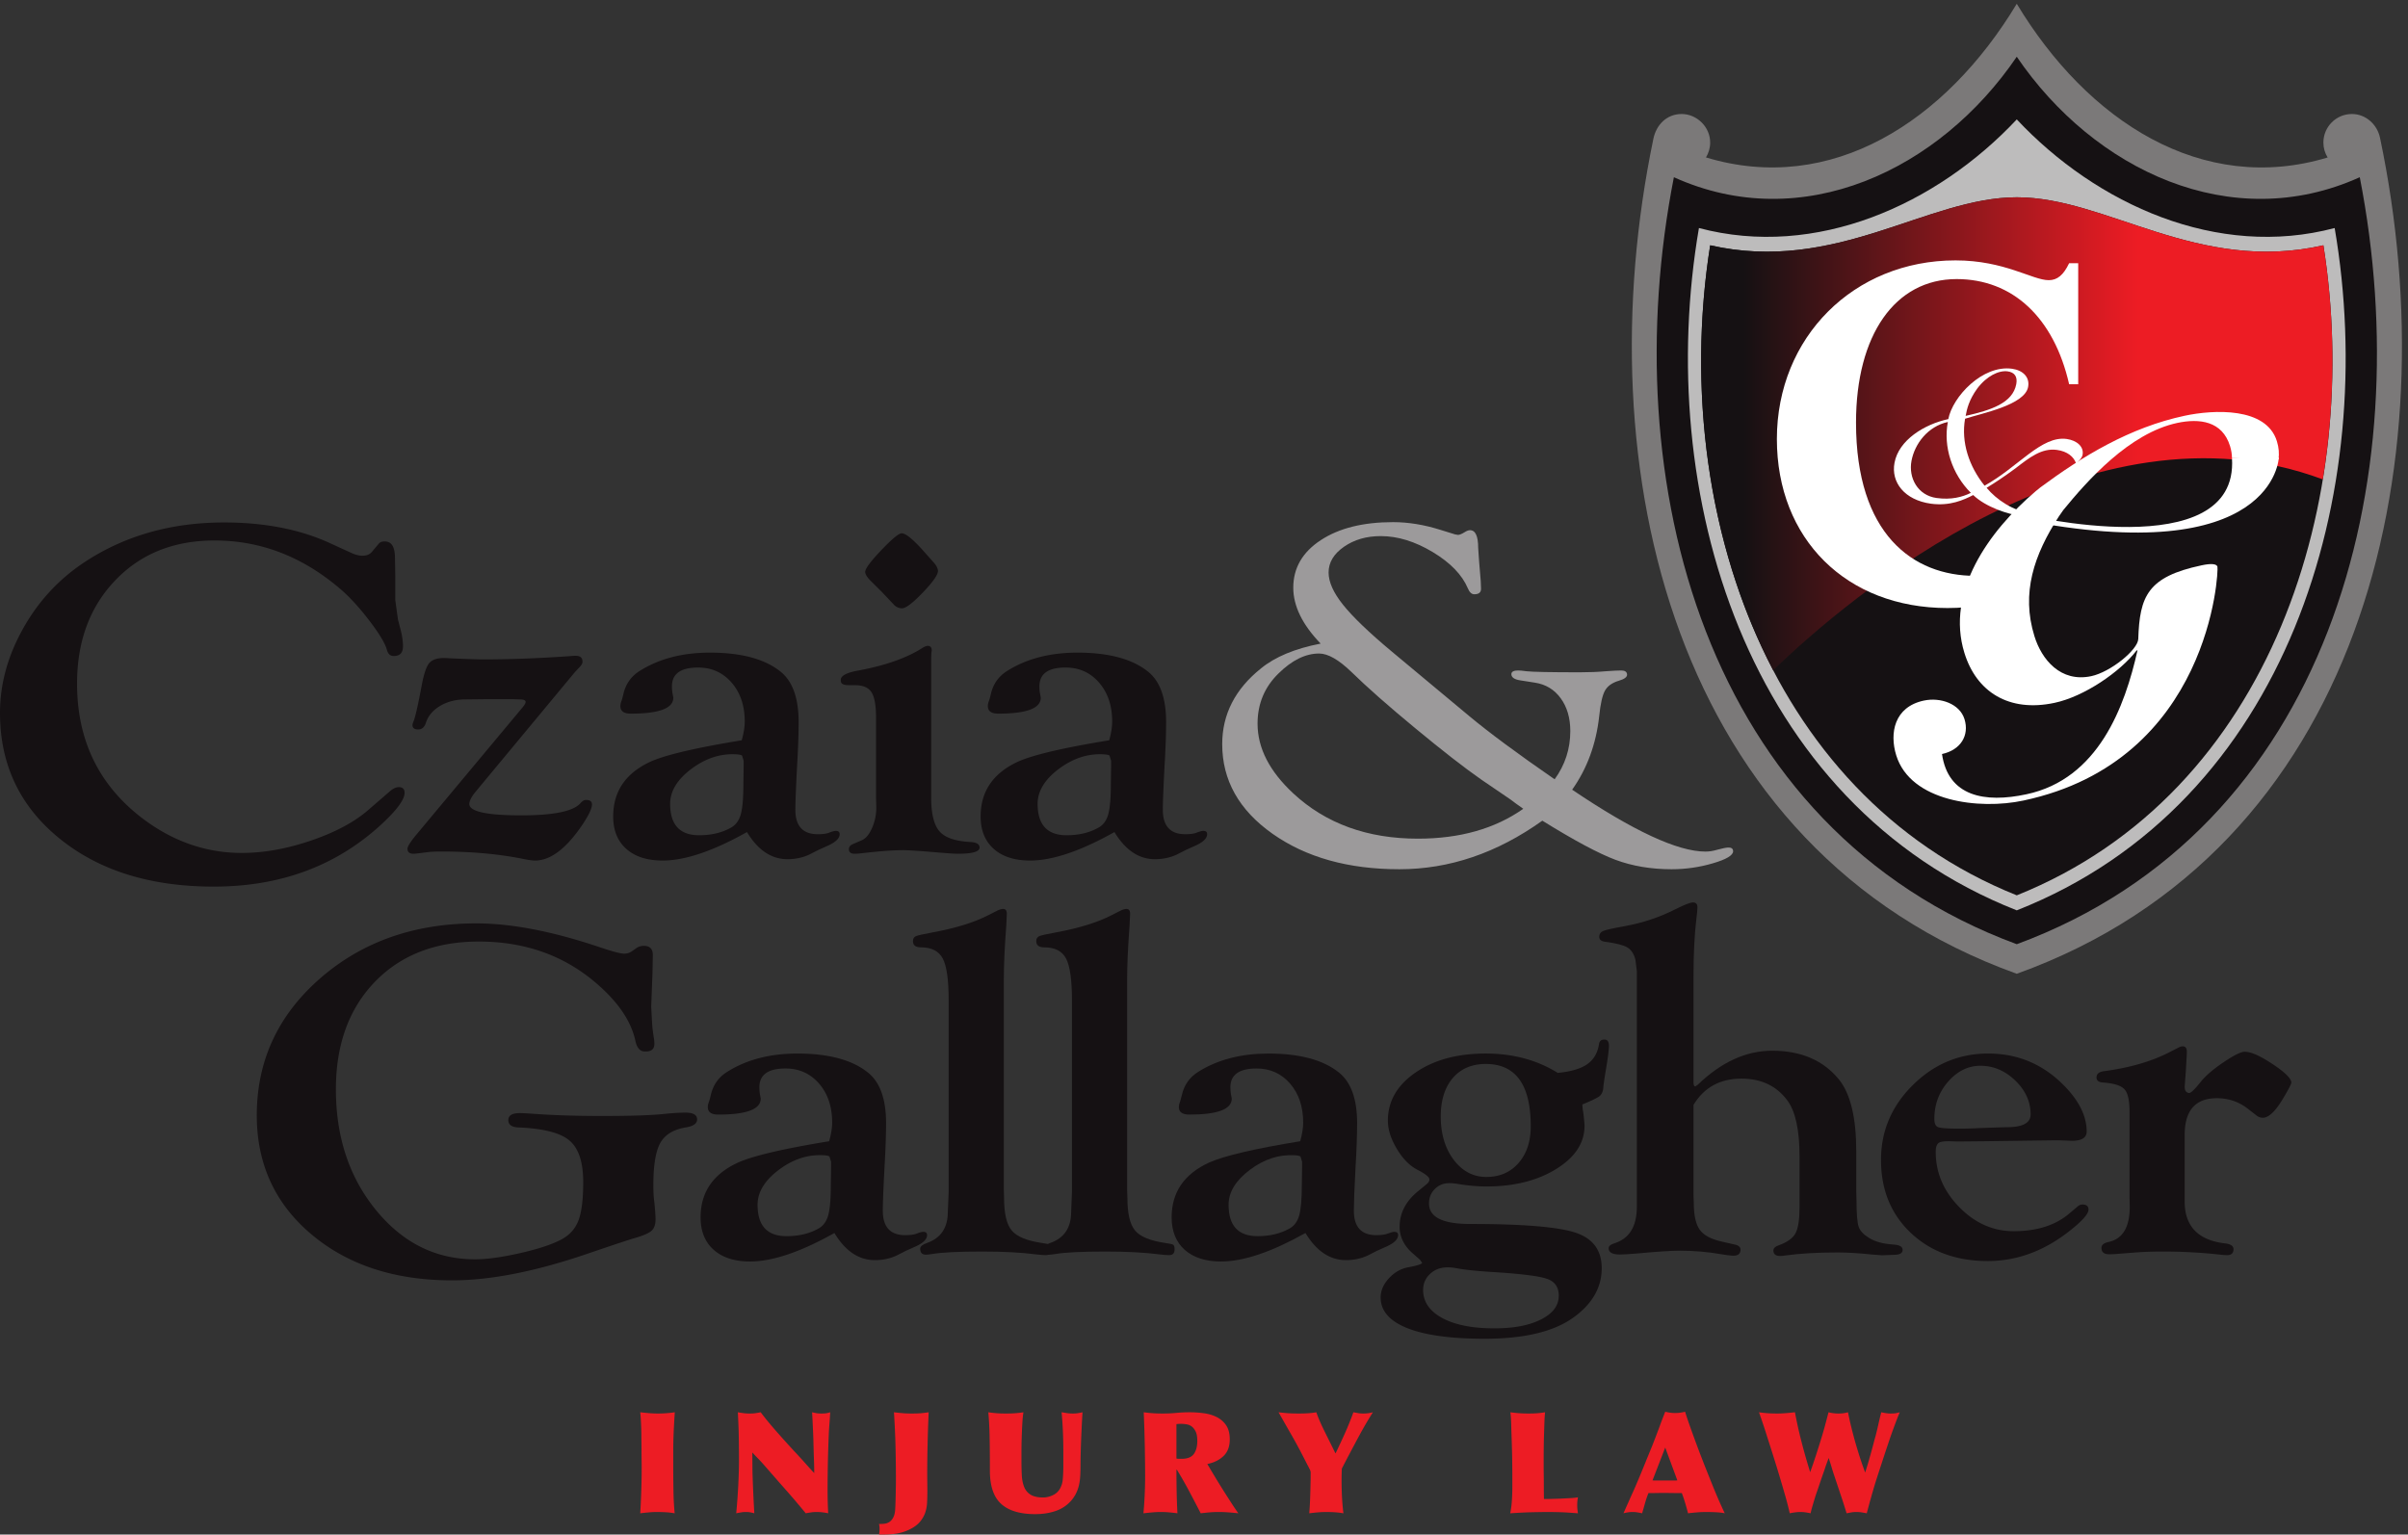<?xml version="1.0" encoding="UTF-8"?> <svg xmlns="http://www.w3.org/2000/svg" viewBox="0 0 170.373 108.6"><rect x="0" y="0" width="170.373" height="108.6" fill="#333333" stroke="none"/><defs><linearGradient id="b" x1="0" x2="1" y1="0" y2="0" gradientTransform="translate(1240.79 585.747) scale(-335.82 335.82)" gradientUnits="userSpaceOnUse" spreadMethod="pad"><stop offset="0" style="stop-opacity:1;stop-color:#ed1c24"></stop><stop offset=".308" style="stop-opacity:1;stop-color:#ed1c24"></stop><stop offset=".933" style="stop-opacity:1;stop-color:#151113"></stop><stop offset="1" style="stop-opacity:1;stop-color:#151113"></stop></linearGradient><clipPath id="a"><path d="M1235.66 561.465c6.8 41.328 6.77 84.019.33 124.558-66.92-15.214-115.16 25.547-163.07 25.547-47.89 0-96.225-40.761-163.139-25.547-11.953-75.429-1.953-158.347 33.516-226.101 40.293 38.84 168.143 147.812 292.363 101.543z"></path></clipPath></defs><path d="M358.266 23.3c.07-4.374.293-8.359.644-11.972-1.406.234-2.918.45-4.551.547-1.621.078-3.222.137-4.824.137a47.55 47.55 0 0 1-4.746-.235 120.102 120.102 0 0 1-4.199-.449c.254 4.2.441 8.34.566 12.402.137 4.063.196 8.184.196 12.383 0 .996-.02 2.246-.047 3.73-.012 1.466-.032 2.97-.032 4.532 0 1.602-.019 3.144-.039 4.629a204.381 204.381 0 0 0-.039 3.71c0 1.74-.058 3.712-.156 5.9a101.323 101.323 0 0 1-.449 6.464c1.308-.137 2.805-.312 4.512-.45 1.699-.136 3.253-.214 4.648-.214 1.543 0 3.145.04 4.805.176 1.64.137 3.125.293 4.425.488a455.341 455.341 0 0 1-.605-10.644c-.148-3.516-.227-7.051-.227-10.665v-7.5c0-4.277.04-8.574.118-12.968M403.441 40.293c-1.113 1.094-2.168 2.246-3.222 3.398l.058-7.793c0-1.425.039-3.144.11-5.195.066-2.05.156-4.2.242-6.465.098-2.246.207-4.492.312-6.738.118-2.246.235-4.316.332-6.172-.703.195-1.386.352-2.07.488-.672.137-1.492.196-2.441.196-.848 0-1.68-.059-2.469-.196a71.663 71.663 0 0 1-2.637-.488c.203 2.149.391 4.434.574 6.836.188 2.422.333 4.844.469 7.285.129 2.442.227 4.883.305 7.285.078 2.383.117 4.688.117 6.836 0 4.375-.039 8.653-.109 12.754-.078 4.102-.254 8.34-.496 12.754a56.25 56.25 0 0 1 3.183-.488 25.256 25.256 0 0 1 3.192-.176c.996 0 1.972.04 2.929.176.938.137 1.895.293 2.852.488a134.51 134.51 0 0 1 4.523-5.703 270.152 270.152 0 0 1 4.844-5.625 434.49 434.49 0 0 1 4.559-5.098c1.457-1.62 2.734-2.988 3.828-4.199a122.28 122.28 0 0 0 2.89-3.105c.879-.938 1.719-1.875 2.539-2.793.821-.938 1.661-1.875 2.52-2.813.84-.957 1.777-1.953 2.773-3.008 0 2.266-.039 4.434-.125 6.563a620.58 620.58 0 0 0-.207 6.582c-.058 1.836-.097 3.574-.136 5.215a324.058 324.058 0 0 1-.196 4.746c-.078 1.562-.136 3.086-.214 4.59-.079 1.504-.157 3.047-.254 4.648a37.188 37.188 0 0 1 2.636-.527 19.487 19.487 0 0 1 2.481-.137c.859 0 1.633.04 2.336.137a16.27 16.27 0 0 1 2.187.527 233.819 233.819 0 0 0-.383-5.703 192.352 192.352 0 0 1-.371-5.703 781.837 781.837 0 0 1-.488-15.156c-.098-4.942-.156-10-.156-15.176 0-1.992.031-3.984.078-5.996.059-2.012.137-4.004.234-6.016-.8.195-1.757.352-2.851.488a26.701 26.701 0 0 1-3.301.196c-1.152 0-2.195-.078-3.145-.235a54.49 54.49 0 0 1-2.636-.449c-1.688 2.07-3.321 3.985-4.824 5.781-1.524 1.817-3.028 3.535-4.5 5.235-1.477 1.66-2.922 3.32-4.329 4.902a2354.051 2354.051 0 0 1-4.265 4.883l-4.133 4.727a84.672 84.672 0 0 1-3.145 3.437M493.188 16.992c-.098-2.05-.469-3.965-1.122-5.683-.656-1.72-1.632-3.34-2.961-4.844-1.328-1.485-3.242-2.832-5.742-3.985a26.658 26.658 0 0 0-3.523-1.308c-1.152-.313-2.356-.586-3.645-.742-1.269-.196-2.617-.293-4.004-.371a165.26 165.26 0 0 0-4.57-.059c.098.488.168 1.016.215 1.504.059.488.07 1.016.07 1.484 0 .977-.097 1.856-.285 2.657.938 0 1.887.039 2.844.136.945.098 1.836.41 2.664.938.82.547 1.523 1.328 2.09 2.441.586 1.113.918 2.617 1.015 4.512.059.957.098 2.129.157 3.574.039 1.406.078 2.852.109 4.336.027 1.484.047 2.89.078 4.2.027 1.327.027 2.421.027 3.183 0 6.074-.066 12.11-.214 18.066a455.321 455.321 0 0 1-.828 18.047c1.601-.195 3.171-.351 4.714-.488 1.563-.137 3.145-.176 4.746-.176 1.594 0 3.106.04 4.532.137 1.425.117 2.91.293 4.472.527a729.516 729.516 0 0 1-.566-17.012 691.322 691.322 0 0 1-.195-16.992l.078-7.5c0-2.305-.047-4.492-.156-6.582M526.469 50.898c-.067 4.942-.301 9.688-.703 14.18 1.64-.234 3.203-.41 4.687-.527a71.38 71.38 0 0 1 4.688-.137c1.601 0 3.164.04 4.687.137a63.86 63.86 0 0 1 4.621.527c-.207-1.21-.371-2.656-.5-4.375a177.775 177.775 0 0 1-.293-5.43 410.5 410.5 0 0 1-.195-5.761c-.039-1.934-.066-3.711-.066-5.293v-5.04c0-2.753.058-5.292.183-7.636.129-2.344.539-4.414 1.242-6.152a8.376 8.376 0 0 1 3.407-4.141c1.582-.977 3.8-1.504 6.64-1.504 1.809 0 3.574.41 5.293 1.25 1.719.82 3.008 2.07 3.867 3.692.696 1.386 1.114 2.714 1.27 4.082.156 1.347.254 2.87.305 4.57.039.898.066 1.777.066 2.715v8.086c0 3.164-.066 6.465-.195 9.922a198.268 198.268 0 0 1-.731 11.015c.996-.137 1.981-.312 2.918-.45a20.877 20.877 0 0 1 2.949-.214c.957 0 1.856.04 2.715.176.84.137 1.699.293 2.551.488a459.054 459.054 0 0 1-.422-7.5c-.125-2.695-.242-5.351-.34-7.89a362.893 362.893 0 0 1-.226-7.09 264.057 264.057 0 0 1-.078-5.196c0-2.285-.047-4.316-.145-6.093-.098-1.817-.324-3.477-.676-5a19.714 19.714 0 0 0-1.504-4.278c-.644-1.347-1.523-2.656-2.617-3.965a19.17 19.17 0 0 0-8.281-5.507c-3.281-1.114-6.895-1.68-10.84-1.68-8.105 0-14.16 1.816-18.152 5.45-3.996 3.612-5.996 9.51-5.996 17.694 0 6.27-.039 11.915-.129 16.875M626.547 40.352c.215-.04.461-.04.703-.04h1.367c3.106 0 5.254.88 6.485 2.598 1.23 1.719 1.828 4.043 1.828 6.934 0 2.11-.274 3.77-.852 4.941-.574 1.211-1.297 2.13-2.148 2.754a5.811 5.811 0 0 1-2.813 1.133c-1.015.176-1.98.254-2.89.254-.399 0-.801-.02-1.192-.04-.41-.019-.808-.077-1.199-.116V40.45c.242-.04.477-.06.711-.098zm20.773-11.27a500.463 500.463 0 0 1 3.797-6.113c1.301-2.051 2.598-4.063 3.906-6.094 1.29-1.992 2.54-3.848 3.75-5.547-1.757.195-3.503.352-5.242.488a67.906 67.906 0 0 1-5.265.196c-1.707 0-3.301-.059-4.813-.196a175.54 175.54 0 0 1-4.707-.488 961.23 961.23 0 0 1-6.055 11.602 210.146 210.146 0 0 1-6.632 11.601h-.223c0-3.3.039-7.012.105-11.152.079-4.121.215-8.125.422-12.05-1.457.194-2.91.35-4.367.487a47.866 47.866 0 0 1-4.492.196c-1.395 0-2.859-.059-4.395-.196a193.95 193.95 0 0 1-4.832-.488c.254 2.559.457 5.606.633 9.14.176 3.516.274 7.09.274 10.684 0 1.66-.02 3.711-.039 6.192-.028 2.5-.067 5.215-.118 8.222-.047 2.989-.136 6.172-.222 9.512-.098 3.32-.227 6.66-.371 10a80.141 80.141 0 0 1 5.203-.527 88.357 88.357 0 0 1 4.98-.137c2.414 0 4.805.117 7.18.332 2.371.234 4.754.332 7.168.332 2.488 0 5.008-.176 7.539-.527 2.527-.332 4.793-1.035 6.816-2.051 2.039-1.035 3.692-2.48 4.961-4.356 1.27-1.875 1.922-4.355 1.922-7.48 0-3.809-1.101-6.738-3.281-8.828-2.168-2.11-5.059-3.555-8.66-4.297l1.64-2.754c1.063-1.777 2.196-3.652 3.418-5.703M713.727 31.973c-.032-1.055-.039-2.09-.039-3.125 0-3.028.066-5.957.222-8.848.156-2.871.391-5.762.762-8.672a42.015 42.015 0 0 1-4.93.566 76.863 76.863 0 0 1-4.082.118c-1.562 0-3.078-.059-4.582-.196a135.839 135.839 0 0 1-4.578-.488c.145 1.816.281 3.809.379 6.016a362.8 362.8 0 0 1 .215 6.406c.051 2.09.097 3.965.129 5.664.019 1.66.019 2.871.019 3.613 0 .41-.117.899-.39 1.504a71.534 71.534 0 0 1-1.25 2.422c-1.301 2.54-2.571 5-3.821 7.422a340.892 340.892 0 0 1-4.062 7.441c-1.289 2.246-2.559 4.453-3.789 6.621a875.475 875.475 0 0 1-3.778 6.641 88.863 88.863 0 0 1 5.477-.527 94.999 94.999 0 0 1 5.176-.137c1.593 0 3.254.04 4.941.137 1.699.117 3.223.293 4.512.527a67.81 67.81 0 0 1 1.426-3.75 113.26 113.26 0 0 1 1.867-4.16 343.465 343.465 0 0 1 2.781-5.664 963.548 963.548 0 0 0 4.121-8.34 381.044 381.044 0 0 1 5.059 10.84 158.04 158.04 0 0 1 4.465 11.074c.859-.137 1.707-.312 2.566-.45a16.032 16.032 0 0 1 2.539-.214c.949 0 1.895.04 2.824.176.918.137 1.727.293 2.442.488a208.947 208.947 0 0 1-8.028-13.847c-2.519-4.668-4.98-9.356-7.433-14.063l-1.055-2.05c-.039-1.036-.086-2.09-.105-3.145M824.34 18.965c1.496.02 3.164.078 4.98.137 1.828.078 3.672.175 5.508.273 1.875.078 3.399.234 4.59.45a28.386 28.386 0 0 1-.262-1.915c-.09-.723-.109-1.543-.109-2.441 0-.703.019-1.387.109-2.07a97.19 97.19 0 0 1 .262-2.07c-3.145.234-5.957.448-8.438.546-2.48.078-4.949.137-7.39.137-2.688 0-5.801-.059-9.297-.137-3.496-.098-7.129-.312-10.891-.547.461 2.227.743 4.55.899 6.992.156 2.461.226 4.766.226 6.914v3.887c0 2.402 0 4.59-.031 6.563-.019 1.992-.047 3.847-.066 5.605a379.558 379.558 0 0 1-.129 5.059c-.047 1.64-.098 3.34-.156 5.078-.079 2.305-.165 4.668-.215 7.11-.059 2.421-.203 4.609-.45 6.542a68.06 68.06 0 0 1 9.602-.664c1.563 0 3.055.04 4.481.137 1.417.117 2.871.293 4.386.527-.148-1.289-.273-3.027-.351-5.195-.078-2.188-.149-4.512-.227-6.953-.078-2.461-.125-4.883-.144-7.266-.032-2.422-.032-4.512-.032-6.25v-3.457c0-.703 0-1.855.032-3.496.019-1.602.046-3.34.046-5.156 0-1.778 0-3.477.02-5.059.031-1.621.039-2.715.039-3.32.52 0 1.516 0 3.008.039M879.098 28.828a23.413 23.413 0 0 1 1.648-.059h9.922c.547 0 1.094.02 1.641.079l-6.454 17.46zm-5.528-17.5c-.879.195-1.699.352-2.519.488a16.07 16.07 0 0 1-2.59.196c-.848 0-1.699-.059-2.52-.196a21.804 21.804 0 0 1-2.293-.488l4.434 9.98a173.125 173.125 0 0 1 2.324 5.235c.84 1.973 1.739 4.063 2.664 6.328.918 2.246 1.895 4.59 2.871 7.05 1.016 2.442 2.012 4.903 3.008 7.345.547 1.406 1.172 3.027 1.875 4.824.696 1.855 1.379 3.633 2.043 5.41a144.112 144.112 0 0 0 1.797 4.805c.547 1.425.945 2.441 1.191 3.047a34.841 34.841 0 0 1 2.625-.489 17.43 17.43 0 0 1 2.637-.176c.899 0 1.789.04 2.688.176.898.137 1.765.293 2.636.489.547-1.817 1.25-3.926 2.098-6.348a450.54 450.54 0 0 1 2.746-7.637c.965-2.695 1.973-5.351 2.988-8.047 1.024-2.656 1.981-5.136 2.891-7.441 1.055-2.656 2-5 2.82-7.05.821-2.052 1.602-4.005 2.364-5.821a186.85 186.85 0 0 1 2.355-5.508 343.594 343.594 0 0 1 2.813-6.172c-1.457.313-3.067.488-4.875.566-1.797.079-3.457.118-4.95.118-1.593 0-3.214-.059-4.855-.196a136.509 136.509 0 0 1-4.832-.488c-.5 1.895-1.008 3.75-1.535 5.488a73.022 73.022 0 0 1-1.766 5.254c-1.64 0-3.293 0-4.953.04-1.648.019-3.301.038-4.941.038-1.309 0-2.618-.02-3.934-.039-1.328-.039-2.648-.039-3.945-.039a53.02 53.02 0 0 1-1.809-5.312 283.448 283.448 0 0 0-1.551-5.43M966.313 43.008a485.02 485.02 0 0 1 2.257 7.148 249.965 249.965 0 0 1 2.11 7.188c.672 2.46 1.355 5.039 2.05 7.734a20.799 20.799 0 0 1 5.176-.664c.848 0 1.719.04 2.586.137.879.117 1.75.293 2.598.527.5-2.5 1.074-5.137 1.758-7.91a217.496 217.496 0 0 1 2.207-8.34c.812-2.773 1.64-5.527 2.511-8.203a166.878 166.878 0 0 1 2.664-7.598l.754 2.403c.352 1.113.723 2.363 1.133 3.75.391 1.426.809 2.87 1.238 4.394.422 1.543.84 3.067 1.243 4.61.398 1.582.8 3.047 1.199 4.433.547 2.09 1.047 4.2 1.496 6.25.449 2.031.947 4.121 1.497 6.211 1.95-.45 3.62-.664 5.04-.664.93 0 1.77.04 2.5.137.73.117 1.48.293 2.3.527-.72-1.66-1.49-3.652-2.36-5.957a398.31 398.31 0 0 1-2.65-7.305c-.87-2.578-1.72-5.097-2.54-7.558-.82-2.48-1.54-4.668-2.15-6.582a725.033 725.033 0 0 1-2.575-7.89 200.971 200.971 0 0 1-1.953-6.407c-.578-1.973-1.125-3.926-1.652-5.8-.516-1.915-1.082-3.985-1.687-6.25-.997.194-1.926.35-2.735.487-.832.137-1.73.196-2.746.196-1.004 0-1.875-.059-2.625-.196-.742-.136-1.621-.293-2.617-.488a291.011 291.011 0 0 1-3.164 9.883c-1.094 3.281-2.199 6.582-3.293 9.863a115.922 115.922 0 0 0-1.543 4.844 119.985 119.985 0 0 1-1.531 4.844c-.403-1.114-.774-2.11-1.133-3.086a66.679 66.679 0 0 1-.996-2.93c-.325-.976-.703-2.05-1.106-3.164-.39-1.133-.84-2.422-1.336-3.887-.449-1.386-.949-2.832-1.476-4.355a81.866 81.866 0 0 1-1.453-4.414 322.81 322.81 0 0 1-1.243-4.16 49.434 49.434 0 0 1-.867-3.438c-.851.195-1.75.352-2.656.488-.938.137-1.848.196-2.727.196-.878 0-1.824-.059-2.871-.196a30.435 30.435 0 0 1-2.84-.488 163.423 163.423 0 0 1-2.14 8.418 561.494 561.494 0 0 1-2.442 8.399 670.077 670.077 0 0 1-3.562 11.718 1355.862 1355.862 0 0 1-3.723 11.719 344.2 344.2 0 0 1-4.492 13.496 64.249 64.249 0 0 1 4.992-.527 80.53 80.53 0 0 1 4.539-.137c1.692 0 3.36.078 4.981.215s3.164.312 4.621.45a222.933 222.933 0 0 1 3.535-15.9 336.182 336.182 0 0 1 4.559-15.995l.84 2.382c.89 2.559 1.73 5.059 2.5 7.442" style="fill:#ed1c24;fill-opacity:1;fill-rule:nonzero;stroke:none" transform="matrix(.133 0 0 -.133 0 108.6)"></path><path d="M1072.87 298.398c183.6 66.036 230.05 269.825 193.24 444.832-1.49 7.086-7.56 12.649-14.94 12.649-8.4 0-15.18-6.82-15.18-15.195 0-2.911.82-5.621 2.27-7.942-66.8-20.152-127.72 19.274-165.39 81.789-37.63-62.543-98.538-101.965-165.335-81.761 1.387 2.312 2.235 5.011 2.235 7.914 0 8.375-7.129 15.195-15.176 15.195-8.016 0-13.504-5.832-15.028-13.145-36.378-174.972 9.93-378.347 193.304-444.336" style="fill:#7b7979;fill-opacity:1;fill-rule:nonzero;stroke:none" transform="matrix(.133 0 0 -.133 0 108.6)"></path><path d="M1072.87 314.133c-166.245 61.383-214.026 246.621-182.405 408.109 68.262-30.894 141.355 3.696 182.405 64.11 41.11-60.414 114.19-95.004 182.47-64.11 31.58-161.488-16.17-346.726-182.47-408.109" style="fill:#151113;fill-opacity:1;fill-rule:nonzero;stroke:none" transform="matrix(.133 0 0 -.133 0 108.6)"></path><path d="M1072.87 332.148c144.78 57.071 193.08 222.989 169.12 363.063-62.46-16.57-126.67 12.562-169.12 57.797-42.41-45.235-106.624-74.367-169.077-57.797-23.973-140.074 24.328-305.992 169.077-363.063" style="fill:#bdbcbc;fill-opacity:1;fill-rule:nonzero;stroke:none" transform="matrix(.133 0 0 -.133 0 108.6)"></path><path d="M1072.92 711.57c47.91 0 96.15-40.761 163.07-25.547 21.23-133.804-26.74-291.218-163.12-345.886-136.362 54.668-184.3 212.082-163.089 345.886 66.914-15.214 115.249 25.547 163.139 25.547" style="fill:#151113;fill-opacity:1;fill-rule:nonzero;stroke:none" transform="matrix(.133 0 0 -.133 0 108.6)"></path><g clip-path="url(#a)" transform="matrix(.133 0 0 -.133 0 108.6)"><path d="M1235.66 561.465c6.8 41.328 6.77 84.019.33 124.558-66.92-15.214-115.16 25.547-163.07 25.547-47.89 0-96.225-40.761-163.139-25.547-11.953-75.429-1.953-158.347 33.516-226.101 40.293 38.84 168.143 147.812 292.363 101.543" style="fill:url(#b);fill-opacity:1;fill-rule:nonzero;stroke:none"></path></g><path d="M1030.21 551.559c-10.06 1.39-15.04 10.754-13.34 19.773 1.73 9.145 8.69 18.313 19.34 20.684-2.48-13.188 2.16-27.664 12.24-37.719-4.51-2.227-10.39-3.82-18.24-2.738zm21.62 58.226c5.02 6.703 11.52 9.785 16.16 9.16 3.67-.5 5.36-2.75 4.62-6.769-1.89-10.149-13.59-13.922-26.93-16.918.66 3.605 1.74 8.441 6.15 14.527zm28.32-68.351c.35.652.72 1.304 1.1 1.988-.33.012-.7.035-1.02.055-9.3 1.273-18.05 7.078-23.4 13.511 4.43 2.649 9.69 6.18 15.39 10.391 7.33 5.652 13.89 10.898 22.04 9.769 5.59-.777 8.96-3.671 10.13-7.121 1.66 1.063 3.19 2.957 3.49 4.516.8 4.297-2.99 7.648-8.43 8.422-13.45 1.875-25.78-14.934-43.71-24.852-8.24 10.266-12.56 23.086-10.37 35.625 8.91 2.91 31.71 7.282 33.53 16.871 1 5.27-2.77 8.911-8.51 9.723-15.83 2.168-31.72-15.004-33.93-26.785-12.81-2.77-26.37-11.168-28.62-23.227-1.97-10.402 5.3-19.832 19.34-21.789 10.25-1.367 17.45 2.016 22.52 4.594 6.68-6.348 18.13-10.203 26.42-11.344 1.32-.183 2.68-.261 4.03-.347" style="fill:#fff;fill-opacity:1;fill-rule:nonzero;stroke:none" transform="matrix(.133 0 0 -.133 0 108.6)"></path><path d="M1073.51 513.984c-7.13-2.582-14.58-3.847-22.69-3.847-33.38 0-63.461 22.304-63.461 81.539 0 46.609 20.741 76.371 53.511 76.371 29.79 0 51.76-20.442 59.86-55.949h4.83v64.39h-4.83c-3-6.304-6.31-9.027-10.82-9.027-8.73 0-23.47 10.527-49.62 10.527-54.134 0-95.032-40.922-95.032-95.054 0-53.207 36.984-89.922 90.812-89.922 13.29 0 25.04 2.297 35.62 6.73l1.82 14.242" style="fill:#fff;fill-opacity:1;fill-rule:nonzero;stroke:none" transform="matrix(.133 0 0 -.133 0 108.6)"></path><path d="M1187.36 572.77c-.02 2.078-.35 4.234-1.04 6.449-4.14 13.363-16.27 14.781-28.05 12.289-25.46-5.434-47.76-30.61-60.62-46.332l-2.3-3.297c-13.34-20.578-20.22-40.863-13.09-63.809 3.81-12.445 13.93-24.804 30.26-21.304 10.19 2.164 24.8 14.004 24.99 19.797.73 22.671 4.93 33.082 33.6 39.152 5.37 1.176 8.06.738 8.51-.664.71-2.356-3.77-103.324-103.16-124.465-23.57-5.059-60.09-.586-67.71 24.062-3.63 11.747-1.12 25.743 14.7 29.118 8.83 1.879 19.08-1.688 21.62-9.887 2.68-8.676-2.07-16.41-11.97-18.551 3.26-22.566 22.66-26.187 44.9-21.422 38.3 8.129 52.39 46.641 59.11 76.606l-.51-.106c-8.77-11.406-27.86-24.504-43.67-27.851-24.38-5.184-41.55 5.937-47.91 26.578-10.01 32.371 12.83 64.722 37.93 86.051l2.51 2.039c22.31 16.523 47.56 31.898 76.74 38.097 15.28 3.274 43.41 4.762 49.05-13.543 1.06-3.433 1.3-6.66.85-9.699l-24.74.692" style="fill:#fff;fill-opacity:1;fill-rule:nonzero;stroke:none" transform="matrix(.133 0 0 -.133 0 108.6)"></path><path d="M1075.56 542.922s115.59-28.047 111.8 29.848l24.92.304s-1.97-60.004-137.93-32.871l1.21 2.719" style="fill:#fff;fill-opacity:1;fill-rule:nonzero;stroke:none" transform="matrix(.133 0 0 -.133 0 108.6)"></path><path d="M810.348 386.191c-3.489 2.461-5.735 4.082-6.711 4.883l-15.703 10.707c-8.848 6.172-20.477 15.215-34.922 27.168-14.453 11.934-25.828 21.965-34.11 30.071-6.757 6.511-12.472 9.785-17.16 9.785-7.273 0-14.5-3.567-21.679-10.676-7.372-7.215-11.075-16.102-11.075-26.649 0-12.929 6.309-25.285 18.965-37.066 17.317-16.094 39.426-24.121 66.328-24.121 22.344 0 41.028 5.293 56.067 15.898zm26.004 10.157c32.519-21.953 56.152-32.93 70.89-32.93 1.961 0 4.031.312 6.211.957 2.625.703 4.539 1.113 5.731 1.191 1.855.098 2.793-.566 2.793-1.953 0-2.187-3.575-4.336-10.743-6.425-7.129-2.11-14.472-3.165-22.011-3.165-10.907 0-20.821 1.68-29.785 5-8.946 3.34-21.934 10.293-38.954 20.84-24.101-17.226-49.453-25.84-76.066-25.84-27.168 0-49.656 6.309-67.48 18.887-17.833 12.598-26.747 28.481-26.747 47.68 0 15.851 6.864 29.277 20.614 40.285 7.519 6.172 18.105 10.566 31.738 13.211-9.715 10.098-14.551 20-14.551 29.746 0 10.449 4.863 18.887 14.621 25.293 9.746 6.406 22.567 9.59 38.477 9.59 8.055 0 16.492-1.356 25.301-4.141l7.695-2.383 1.621-.273c.891.078 2.012.566 3.438 1.445 1.093.703 2.031 1.055 2.793 1.055 2.941.078 4.425-3.074 4.425-9.48l.496-7.239.86-10.39c.097-2.188.156-3.555.156-4.071 0-1.945-1.191-2.902-3.594-2.902-1.406 0-2.558 1.055-3.426 3.164-3.039 7.188-9.277 13.633-18.683 19.297-9.402 5.644-18.613 8.488-27.656 8.488-7.618 0-14.121-1.894-19.571-5.683-5.429-3.782-8.164-8.34-8.164-13.704 0-5.019 2.559-10.742 7.688-17.148 5.125-6.426 13.777-14.746 25.965-24.922l41.183-34.316c10.672-8.887 25.809-20.098 45.418-33.633 5.559 7.656 8.332 16.211 8.332 25.644 0 6.973-1.691 12.793-5.09 17.454-3.398 4.668-7.988 7.461-13.769 8.328l-7.735 1.211c-3.261.507-4.851 1.66-4.753 3.476.125 1.203 1.316 1.797 3.632 1.797.868 0 2.352-.137 4.434-.418 3.301-.371 12.773-.558 28.465-.558 5.058 0 9.601.187 13.652.558 3.84.281 6.582.418 8.242.418 1.965 0 3.008-.691 3.118-2.09.105-1.394-1.368-2.519-4.454-3.398-3.507-1.055-5.937-2.801-7.316-5.274-1.367-2.461-2.383-6.953-3.047-13.476-1.621-14.871-6.426-27.949-14.394-39.203" style="fill:#9c9a9b;fill-opacity:1;fill-rule:nonzero;stroke:none" transform="matrix(.133 0 0 -.133 0 108.6)"></path><path d="M119.254 538.539c21.426 0 40.105-3.633 56.016-10.879l11.355-5.195c2.277-1.094 4.336-1.621 6.184-1.621 2.285 0 4.004.722 5.156 2.207l3.613 4.277c.586.742 1.621 1.113 3.125 1.113 3.633 0 5.41-2.968 5.41-8.867l.176-9.961v-12.422l1.426-10.351 1.601-6.133c.704-3.008 1.063-5.684 1.063-8.066 0-3.438-1.609-5.157-4.871-5.157-1.856 0-3.078 1.055-3.672 3.243-.898 3.418-4.082 8.711-9.531 15.82-5.45 7.09-10.645 12.715-15.586 16.875-19.973 17.012-42.129 25.527-66.582 25.527-21.68 0-39.297-7.07-52.813-21.211C47.77 493.617 41 475.297 41 452.758c0-29.434 11.066-52.91 33.242-70.473 16.613-13.066 34.766-19.59 54.367-19.59 11.602 0 23.887 2.168 36.836 6.582 12.969 4.414 23.164 9.883 30.645 16.426l11.172 9.668c1.64 1.465 3.183 2.227 4.695 2.344 2.18.058 3.273-.938 3.273-3.027 0-3.731-4.511-9.727-13.585-17.911-23.739-21.347-53.036-31.992-87.911-31.992-33.73 0-61.101 8.535-82.156 25.664C10.535 387.539 0 409.828 0 437.211c0 15.019 3.95 29.727 11.855 44.102 7.907 14.414 18.473 26.093 31.637 35.117 21.64 14.726 46.902 22.109 75.762 22.109M305.648 458.695l-52.781-63.597c-2.051-2.52-3.105-4.59-3.203-6.211-.207-4.121 9.004-6.192 27.606-6.192 17.043 0 27.511 2.11 31.386 6.328 1.047 1.231 2.024 1.856 2.883 1.856 2.266.078 3.379-.723 3.379-2.422 0-1.934-1.543-5.293-4.609-10.019-8.77-13.204-17.305-19.786-25.704-19.786-1.437 0-3.789.332-6.992 1.016-12.851 2.52-27.07 3.789-42.726 3.789-3.614 0-6.231-.156-7.879-.41l-5.41-.664a9.319 9.319 0 0 0-1.594-.117c-2.137 0-3.223.859-3.223 2.656 0 1.269 1.75 3.984 5.235 8.125l56.007 67.133c1.055 1.269 1.602 2.246 1.602 2.91 0 .859-1.027 1.289-3.078 1.289l-4.051.137h-13.105l-11.789-.137c-5.047 0-9.473-1.133-13.321-3.359-3.816-2.247-6.375-5.176-7.625-8.809-.761-2.559-2.168-3.809-4.179-3.809-2.032 0-3.047.782-3.047 2.364 0 .429.215 1.093.586 2.031.859 1.992 2.273 8.144 4.199 18.379 1.14 6.289 2.461 10.371 3.965 12.324 1.504 1.914 4.16 2.91 7.937 2.91.781 0 1.75-.058 2.922-.137 9.199-.39 15.117-.605 17.734-.605 14.161 0 29.383.566 45.684 1.699 1.738.137 2.996.235 3.77.235 2.519 0 3.738-1.114 3.632-3.321 0-.761-.566-1.718-1.738-2.929-.879-.918-1.691-1.817-2.473-2.657M391.676 415.16c-8.332.508-16.27-2.07-23.84-7.715-7.547-5.664-11.336-11.879-11.336-18.617 0-11.133 5.137-16.719 15.418-16.719 6.379 0 11.965 1.289 16.719 3.926 2.617 1.348 4.386 3.672 5.383 6.973.957 3.281 1.445 8.73 1.445 16.332l.144 9.746v2.656l-.867 2.793c-.48.332-1.504.547-3.066.625zm2.91 7.481c1.055 3.828 1.602 7.148 1.602 9.902 0 8.477-2.317 15.371-6.954 20.742-4.66 5.371-10.586 8.067-17.851 8.067-9.297 0-13.926-3.34-13.926-10.02 0-1.269.098-2.461.293-3.633l.438-2.383c0-5.664-7.52-8.496-22.579-8.496-3.906 0-5.75 1.465-5.554 4.414 0 .586.234 1.504.711 2.774.304.937.578 2.012.871 3.281 1.269 5.41 4.207 9.512 8.867 12.383 10.254 6.406 22.644 9.609 37.168 9.609 16.738 0 29.277-3.398 37.598-10.136 6.406-5.157 9.589-14.122 9.589-26.875 0-6.446-.293-14.512-.871-24.219-.566-11.176-.867-18.617-.867-22.328 0-8.711 3.965-13.067 11.934-13.067 2.793 0 4.902.313 6.25.918 1.55.567 2.675.86 3.34.86 1.347 0 2.039-.586 2.039-1.739 0-2.09-1.883-4.043-5.672-5.859l-5.664-2.559-4.953-2.519c-3.485-1.582-7.313-2.383-11.485-2.383-8.543 0-15.711 4.805-21.531 14.434-18-10.118-32.969-15.157-44.875-15.157-8.231 0-14.688 2.071-19.324 6.211-4.668 4.141-6.973 9.903-6.973 17.266 0 13.359 6.668 23.09 19.981 29.203 8.203 3.633 24.355 7.383 48.398 11.309M479.691 532.777c2.032 0 5.657-2.89 10.891-8.632l6.063-6.836c1.457-1.602 2.226-3.086 2.335-4.434.098-2.051-2.578-5.879-7.988-11.543-5.402-5.664-9.14-8.477-11.152-8.477-1.348 0-2.676.489-3.918 1.524l-6.805 7.207-6.387 6.348c-1.64 1.777-2.472 3.203-2.472 4.296 0 1.7 2.844 5.547 8.547 11.543 5.722 5.997 9.336 9.004 10.886 9.004zm15.676-69.121v-71.547c0-8.574 1.492-14.57 4.434-17.929 2.949-3.379 8.457-5.254 16.504-5.664 3.183-.196 4.804-1.153 4.804-2.95 0-2.207-3.828-3.3-11.504-3.3-.996 0-3.066.097-6.289.332l-10.898.898c-6.055.449-10.02.684-11.973.684-5.136 0-12.09-.508-20.832-1.504-2.136-.274-3.797-.41-4.968-.41-2.032 0-3.047.8-3.047 2.441 0 1.133.632 1.992 1.894 2.598l4.942 2.129c2.148.937 3.972 3.105 5.476 6.543a26.571 26.571 0 0 1 2.258 10.8l-.137 5.274v42.562c0 6.563-.801 11.075-2.422 13.594-1.621 2.5-4.511 3.75-8.711 3.75h-3.378c-1.856 0-3.125.332-3.809 1.035-.305.332-.441.938-.441 1.797 0 2.129 2.96 3.77 8.898 4.883 14.773 2.695 26.406 6.816 34.883 12.324 1.094.586 1.933.899 2.539.899 1.375-.079 2.07-.899 2.07-2.403l-.156-1.152c-.09-.742-.137-2.637-.137-5.684M587.164 415.16c-8.34.508-16.269-2.07-23.848-7.715-7.55-5.664-11.328-11.879-11.328-18.617 0-11.133 5.137-16.719 15.41-16.719 6.407 0 11.973 1.289 16.719 3.926 2.617 1.348 4.414 3.672 5.379 6.973.969 3.281 1.445 8.73 1.445 16.332l.149 9.746v2.656l-.871 2.793c-.477.332-1.504.547-3.055.625zm2.91 7.481c1.063 3.828 1.582 7.148 1.582 9.902 0 8.477-2.304 15.371-6.945 20.742-4.617 5.371-10.574 8.067-17.852 8.067-9.285 0-13.914-3.34-13.914-10.02 0-1.269.078-2.461.293-3.633l.43-2.383c0-5.664-7.52-8.496-22.57-8.496-3.907 0-5.75 1.465-5.575 4.414 0 .586.243 1.504.723 2.774.301.937.606 2.012.879 3.281 1.25 5.41 4.199 9.512 8.867 12.383 10.242 6.406 22.645 9.609 37.168 9.609 16.738 0 29.266-3.398 37.598-10.136 6.406-5.157 9.59-14.122 9.59-26.875 0-6.446-.293-14.512-.879-24.219-.567-11.176-.871-18.617-.871-22.328 0-8.711 3.984-13.067 11.945-13.067 2.812 0 4.891.313 6.25.918 1.562.567 2.676.86 3.34.86 1.367 0 2.031-.586 2.031-1.739 0-2.09-1.894-4.043-5.644-5.859l-5.684-2.559-4.961-2.519c-3.488-1.582-7.305-2.383-11.484-2.383-8.536 0-15.684 4.805-21.524 14.434-18.008-10.118-32.98-15.157-44.883-15.157-8.242 0-14.668 2.071-19.336 6.211-4.64 4.141-6.972 9.903-6.972 17.266 0 13.359 6.679 23.09 20 29.203 8.211 3.633 24.336 7.383 48.398 11.309M253.383 325.215c18.867 0 40.957-4.317 66.289-12.891 6.418-2.148 10.547-3.222 12.363-3.222 1.582 0 2.981.449 4.219 1.347l1.894 1.328c1.114.899 2.454 1.387 4.043 1.485 3.391.078 5.09-1.524 5.09-4.824l-.168-9.336-.691-18.282.527-9.609c.203-2.422.555-5 1.016-7.734.105-1.094.144-1.895.144-2.403 0-2.871-1.765-4.199-5.3-4.004-2.383.078-3.996 1.934-4.786 5.586-2.265 10.664-9.414 21.094-21.515 31.309-17.039 14.394-37.617 21.582-61.778 21.582-23.046 0-41.484-7.149-55.312-21.445-13.809-14.317-20.73-33.379-20.73-57.168 0-25.469 7.136-46.934 21.375-64.336 14.257-17.422 31.835-26.133 52.695-26.133 6.191 0 14.101 1.074 23.672 3.242 9.57 2.168 16.855 4.531 21.816 7.109 4.524 2.305 7.637 5.664 9.395 10.098 1.738 4.434 2.617 11.289 2.617 20.606 0 10.644-2.442 18.007-7.285 22.128-4.871 4.141-13.953 6.446-27.325 6.993-3.496.175-5.234 1.484-5.234 3.925 0 2.461 2.043 3.692 6.125 3.692 1.219 0 3.211-.098 5.926-.274 11.074-.839 23.625-1.25 37.656-1.25 14.473 0 25.109.313 31.895.957 5.097.547 9.336.821 12.707.821 4.062 0 6.121-1.211 6.121-3.594 0-2.207-2.02-3.652-6.074-4.277-6.532-1.094-11.016-3.828-13.516-8.262-2.461-4.453-3.691-11.973-3.691-22.5 0-3.301.148-6.231.507-8.809.45-4.433.664-7.558.664-9.316 0-2.774-.703-4.785-2.109-6.074-1.395-1.27-4.277-2.539-8.555-3.789-2.597-.703-11.562-3.672-26.933-8.926-26.992-9.121-50.555-13.692-70.645-13.692-30.508 0-55.449 8.165-74.832 24.493-19.355 16.308-29.055 37.422-29.055 63.3 0 28.907 11.188 53.164 33.555 72.754 22.375 19.571 50.137 29.395 83.223 29.395M438.188 201.836c-8.34.508-16.27-2.07-23.848-7.734-7.539-5.664-11.328-11.875-11.328-18.594 0-11.172 5.136-16.719 15.422-16.719 6.375 0 11.961 1.289 16.707 3.906 2.617 1.348 4.394 3.672 5.39 6.973.957 3.281 1.438 8.73 1.438 16.328l.144 9.746v2.656l-.867 2.793c-.48.332-1.496.567-3.058.645zm2.91 7.461c1.054 3.828 1.593 7.148 1.593 9.902 0 8.477-2.316 15.391-6.945 20.742-4.668 5.372-10.594 8.067-17.859 8.067-9.289 0-13.918-3.34-13.918-10.02 0-1.25.097-2.441.293-3.633l.429-2.363c0-5.683-7.519-8.515-22.578-8.515-3.906 0-5.75 1.464-5.554 4.414 0 .586.234 1.504.711 2.773.304.938.578 2.031.878 3.281 1.262 5.41 4.2 9.532 8.868 12.383 10.254 6.406 22.636 9.629 37.16 9.629 16.746 0 29.265-3.418 37.605-10.156 6.407-5.156 9.59-14.121 9.59-26.875 0-6.426-.301-14.512-.867-24.219-.578-11.152-.871-18.613-.871-22.324 0-8.692 3.965-13.067 11.926-13.067 2.8 0 4.902.313 6.257.899 1.543.586 2.676.879 3.332.879 1.356 0 2.04-.586 2.04-1.739 0-2.089-1.883-4.042-5.672-5.859l-5.657-2.539-4.961-2.519c-3.484-1.602-7.304-2.403-11.484-2.403-8.535 0-15.703 4.805-21.523 14.434-18.008-10.117-32.977-15.156-44.883-15.156-8.231 0-14.676 2.07-19.324 6.21-4.661 4.141-6.985 9.903-6.985 17.286 0 13.339 6.68 23.086 20 29.179 8.203 3.633 24.356 7.383 48.399 11.309" style="fill:#151113;fill-opacity:1;fill-rule:nonzero;stroke:none" transform="matrix(.133 0 0 -.133 0 108.6)"></path><path d="M534.008 295.215V183.379l.129-4.18c0-8.34 1.355-14.14 4.07-17.383 2.715-3.261 8.027-5.468 15.969-6.64 2.508-.332 3.972-.684 4.433-1.016.418-.351.645-1.172.645-2.422 0-2.05-.977-3.047-2.902-3.047-1.082 0-2.762.118-5.106.391-7.766 1.016-17.316 1.523-28.683 1.523-12.625 0-21.493-.429-26.641-1.308-1.563-.254-2.676-.371-3.359-.371-2.051 0-3.047 1.094-3.047 3.242 0 1.113 1.211 2.148 3.644 3.008 7.371 2.597 11.063 8.125 11.063 16.523l.304 7.324.137 3.418v101.875c0 10.84-1.047 18.262-3.144 22.207-2.11 3.965-5.969 5.938-11.614 5.938-2.832 0-4.238 1.113-4.238 3.32 0 1.27.52 2.149 1.602 2.637 1.074.449 4.003 1.113 8.75 1.973 12.382 2.265 22.304 5.351 29.804 9.218l4.973 2.52c.867.43 1.746.684 2.625.781 1.437.078 2.187-.781 2.187-2.539 0-.937-.117-3.047-.293-6.348-.878-11.367-1.308-20.976-1.308-28.808" style="fill:#151113;fill-opacity:1;fill-rule:nonzero;stroke:none" transform="matrix(.133 0 0 -.133 0 108.6)"></path><path d="M599.605 295.215V183.379l.145-4.18c0-8.34 1.348-14.14 4.063-17.383 2.695-3.261 8.027-5.468 15.957-6.64 2.519-.332 4.003-.684 4.414-1.016.468-.351.664-1.172.664-2.422 0-2.05-.957-3.047-2.91-3.047-1.055 0-2.754.118-5.079.391-7.793 1.016-17.343 1.523-28.691 1.523-12.617 0-21.512-.429-26.66-1.308-1.563-.254-2.676-.371-3.34-.371-2.031 0-3.066 1.094-3.066 3.242 0 1.113 1.211 2.148 3.644 3.008 7.391 2.597 11.082 8.125 11.082 16.523l.293 7.324.137 3.418v101.875c0 10.84-1.055 18.262-3.145 22.207-2.09 3.965-5.965 5.938-11.621 5.938-2.812 0-4.226 1.113-4.226 3.32 0 1.27.535 2.149 1.589 2.637 1.075.449 3.997 1.113 8.77 1.973 12.363 2.265 22.305 5.351 29.797 9.218l4.969 2.52c.871.43 1.738.684 2.636.781 1.446.078 2.168-.781 2.168-2.539 0-.937-.097-3.047-.293-6.348-.859-11.367-1.297-20.976-1.297-28.808M688.773 201.836c-8.339.508-16.289-2.07-23.828-7.734-7.578-5.664-11.367-11.875-11.367-18.594 0-11.172 5.137-16.719 15.41-16.719 6.407 0 11.973 1.289 16.719 3.906 2.617 1.348 4.434 3.672 5.391 6.973.957 3.281 1.445 8.73 1.445 16.328l.137 9.746v2.656l-.86 2.793c-.488.332-1.504.567-3.047.645zm2.911 7.461c1.054 3.828 1.582 7.148 1.582 9.902 0 8.477-2.325 15.391-6.953 20.742-4.629 5.372-10.586 8.067-17.852 8.067-9.258 0-13.926-3.34-13.926-10.02 0-1.25.117-2.441.293-3.633l.449-2.363c0-5.683-7.539-8.515-22.558-8.515-3.906 0-5.781 1.464-5.586 4.414 0 .586.234 1.504.742 2.773.273.938.566 2.031.859 3.281 1.25 5.41 4.219 9.532 8.848 12.383 10.273 6.406 22.676 9.629 37.188 9.629 16.738 0 29.277-3.418 37.597-10.156 6.387-5.156 9.59-14.121 9.59-26.875 0-6.426-.293-14.512-.879-24.219-.586-11.152-.859-18.613-.859-22.324 0-8.692 3.965-13.067 11.914-13.067 2.832 0 4.902.313 6.269.899 1.543.586 2.657.879 3.34.879 1.367 0 2.031-.586 2.031-1.739 0-2.089-1.875-4.042-5.664-5.859l-5.683-2.539-4.922-2.519c-3.516-1.602-7.344-2.403-11.504-2.403-8.516 0-15.703 4.805-21.523 14.434-18.028-10.117-32.989-15.156-44.903-15.156-8.242 0-14.668 2.07-19.336 6.21-4.629 4.141-6.953 9.903-6.953 17.286 0 13.339 6.66 23.086 20 29.179 8.223 3.633 24.336 7.383 48.399 11.309" style="fill:#151113;fill-opacity:1;fill-rule:nonzero;stroke:none" transform="matrix(.133 0 0 -.133 0 108.6)"></path><path d="M790.395 250.41c-7.403 0-13.243-2.5-17.54-7.48-4.257-4.981-6.406-11.817-6.406-20.469 0-9.316 2.324-17.012 6.914-23.086 4.649-6.074 10.371-9.082 17.325-9.082 7.089 0 12.812 2.461 17.128 7.402 4.336 4.942 6.504 11.465 6.504 19.532 0 22.128-7.968 33.183-23.925 33.183zm-20.372-108.222c-3.691 0-6.757-1.153-9.257-3.477-2.461-2.324-3.692-5.176-3.692-8.574 0-6.25 3.399-11.211 10.156-14.903 6.778-3.671 16.036-5.507 27.715-5.507 10.293 0 18.555 1.562 24.844 4.746 6.289 3.164 9.434 7.382 9.434 12.617 0 4.414-1.914 7.344-5.801 8.828-3.867 1.504-12.871 2.695-26.992 3.633-8.321.488-14.707 1.074-19.16 1.758l-3.77.644c-1.23.156-2.402.235-3.477.235zm58.653 103.476c6.992.664 12.187 2.188 15.644 4.59 3.438 2.383 5.528 5.937 6.309 10.625.176 1.68 1.152 2.519 2.851 2.519 1.622 0 2.442-1.093 2.442-3.281 0-2.09-.567-6.562-1.738-13.418-.762-4.687-1.211-7.734-1.289-9.16-.196-1.934-.879-3.359-2.012-4.277-1.172-.918-4.199-2.383-9.121-4.395.117-1.758.234-3.066.449-3.887.488-4.023.723-6.503.723-7.421 0-9.141-5.02-16.817-15.039-23.008-10.02-6.211-22.383-9.317-37.11-9.317-4.57 0-9.453.411-14.687 1.25-1.953.332-3.633.508-5.078.508-3.086 0-5.645-1.035-7.715-3.105-2.071-2.071-3.106-4.649-3.106-7.696 0-7.285 7.285-10.918 21.817-10.918 28.203 0 46.953-1.562 56.191-4.648 9.238-3.086 13.867-9.375 13.867-18.867 0-10.488-5.215-19.375-15.625-26.66-10.449-7.266-25.976-10.899-46.66-10.899-17.949 0-31.66 1.875-41.133 5.645-9.472 3.769-14.179 9.219-14.179 16.328 0 3.652 1.503 7.09 4.511 10.312 2.969 3.204 6.524 5.157 10.567 5.821 4.55.859 6.875 1.64 6.992 2.304l-1.172 1.641-4.316 3.809c-4.317 3.964-6.485 8.554-6.485 13.711 0 7.343 3.301 13.671 9.883 19.003l4.629 3.809c.879.762 1.328 1.563 1.328 2.402 0 1.192-1.992 2.832-5.957 4.922-4.258 2.071-8.027 5.801-11.269 11.172-3.243 5.352-4.864 10.41-4.864 15.195 0 10.293 4.903 18.809 14.668 25.547 9.785 6.739 22.227 10.137 37.344 10.137 14.531 0 27.324-3.437 38.34-10.293M1053.54 249.453c-6.54 0-12.25-2.832-17.17-8.437-4.92-5.606-7.34-12.227-7.34-19.864 0-2.422.68-3.886 2.07-4.394 1.4-.508 5.15-.762 11.33-.762 3.18 0 6.56.078 10.09.274 8.68.332 13.68.488 15 .488 8.48 0 12.72 2.265 12.72 6.777 0 6.797-2.74 12.813-8.15 18.047-5.42 5.234-11.62 7.871-18.55 7.871zm4.14 6.504c15 0 27.91-5.156 38.73-15.449 9.1-8.672 13.65-17.363 13.65-26.055 0-3.262-2.61-4.922-7.83-4.922l-6.66.254h-3.34l-8.85-.117-27.4-.371-14.35-.137-4.95.137c-2.79 0-4.59-.313-5.35-.899-1.07-.839-1.58-2.402-1.58-4.668 0-11.132 4.16-20.957 12.54-29.492 8.34-8.535 17.99-12.812 28.91-12.812 12.26 0 22.07 3.066 29.41 9.238l4.65 3.926c.78.683 1.62 1.035 2.52 1.035 2.17 0 3.26-.918 3.26-2.676 0-2.441-3.73-6.523-11.19-12.246-13.17-10.098-27.33-15.156-42.42-15.156-16.74 0-30.41 5.019-40.98 15.019-10.55 10.039-15.8 22.95-15.8 38.789 0 15.313 5.6 28.594 16.89 39.786 11.27 11.191 24.65 16.816 40.14 16.816M1162.19 212.578v-35.293c0-13.222 7.17-20.683 21.47-22.344 3.02-.351 4.51-1.367 4.51-3.066 0-2.148-1.13-3.184-3.36-3.184-1.06 0-2.4.098-4.04.293-9.73 1.075-19.69 1.621-29.96 1.621-5.43 0-10.34-.156-14.69-.488l-9.03-.703a47.942 47.942 0 0 0-5.07-.254c-2.72 0-4.09 1.113-4.09 3.379 0 1.563 1.24 2.598 3.64 3.125 7.61 1.582 11.4 7.832 11.4 18.77l-.11 5.312v45.156c0 6.055-.88 10.078-2.7 12.032-1.78 1.992-5.62 3.203-11.52 3.613-2.23.176-3.34 1.055-3.34 2.676 0 1.894 1.31 2.988 3.9 3.34 13.32 1.757 24.67 5 34.09 9.687l5.7 2.91c.78.43 1.5.625 2.19.625 1.44 0 2.16-.937 2.16-2.793 0-.586-.01-1.816-.15-3.691l-.41-7.129-.59-7.891.14-1.406c.39-1.191 1.11-1.816 2.19-1.914.95-.078 3.06 1.953 6.34 6.094 2.62 3.203 6.64 6.66 12.09 10.312 5.47 3.692 9.2 5.547 11.23 5.547 3.29 0 8.23-2.207 14.77-6.562 6.58-4.356 9.9-7.637 10-9.805 0-.781-1.54-3.75-4.67-8.945-3.96-6.543-7.46-9.805-10.49-9.805-1.25 0-2.42.41-3.45 1.25l-4.09 3.183c-4.92 3.965-10.56 5.958-16.95 5.958-11.42 0-17.11-6.543-17.11-19.61" style="fill:#151113;fill-opacity:1;fill-rule:nonzero;stroke:none" transform="matrix(.133 0 0 -.133 0 108.6)"></path><path d="M900.914 228.652v-48.3l.145-3.848c0-6.563 1.054-11.328 3.144-14.277 2.09-2.95 6.035-5.059 11.836-6.348l6.731-1.543c2.195-.43 3.242-1.406 3.144-2.969-.109-2.148-1.555-3.125-4.348-2.969-1.406.098-3.347.352-5.839.762-7.207 1.27-14.551 1.895-22.051 1.895-4.59 0-12.188-.489-22.774-1.485-4.297-.351-7.351-.547-9.148-.547-3.996 0-5.996 1.114-5.996 3.301 0 1.153 1.004 2.031 2.996 2.637 8.008 2.5 12.004 8.965 12.004 19.434v125.468l-.754 6.055c-.801 3.086-2.227 5.254-4.285 6.504-2.063 1.23-5.989 2.246-11.809 3.008-2.109.254-3.152 1.152-3.152 2.675 0 1.446.691 2.461 2.097 3.067 1.407.586 5.176 1.445 11.29 2.539 9.628 1.719 18.71 4.746 27.238 9.082 4.765 2.383 7.84 3.574 9.226 3.574 1.602 0 2.395-.859 2.395-2.578 0-1.191-.207-3.34-.598-6.445-.996-8.34-1.492-18.34-1.492-30.039v-56.797c0-1.289.301-1.973.899-2.07l1.335.898c12.52 12.09 25.723 18.125 39.629 18.125 15.305 0 27.129-5.078 35.469-15.254 6.152-7.617 9.238-20.352 9.238-38.223v-21.425l.149-5.118c0-6.855.379-11.386 1.121-13.613.742-2.207 2.617-4.219 5.605-6.015 3.196-1.973 7.431-3.125 12.721-3.477 3.39-.176 5.08-1.113 5.08-2.852 0-1.738-1.49-2.617-4.5-2.617l-6.42-.254-5.26.391c-6.992.742-13.125 1.113-18.417 1.113-10.782 0-20.02-.527-27.715-1.601-1.192-.176-2.149-.274-2.84-.274-2.395 0-3.594.977-3.594 2.891 0 1.211.887 2.129 2.684 2.734 4.59 1.641 7.609 3.77 9.054 6.426 1.446 2.637 2.168 7.344 2.168 14.102v26.679c0 14.199-2.179 24.199-6.535 30-5.742 7.696-13.847 11.543-24.336 11.543-11.386 0-19.902-4.648-25.535-13.965" style="fill:#151113;fill-opacity:1;fill-rule:nonzero;stroke:none" transform="matrix(.133 0 0 -.133 0 108.6)"></path></svg> 